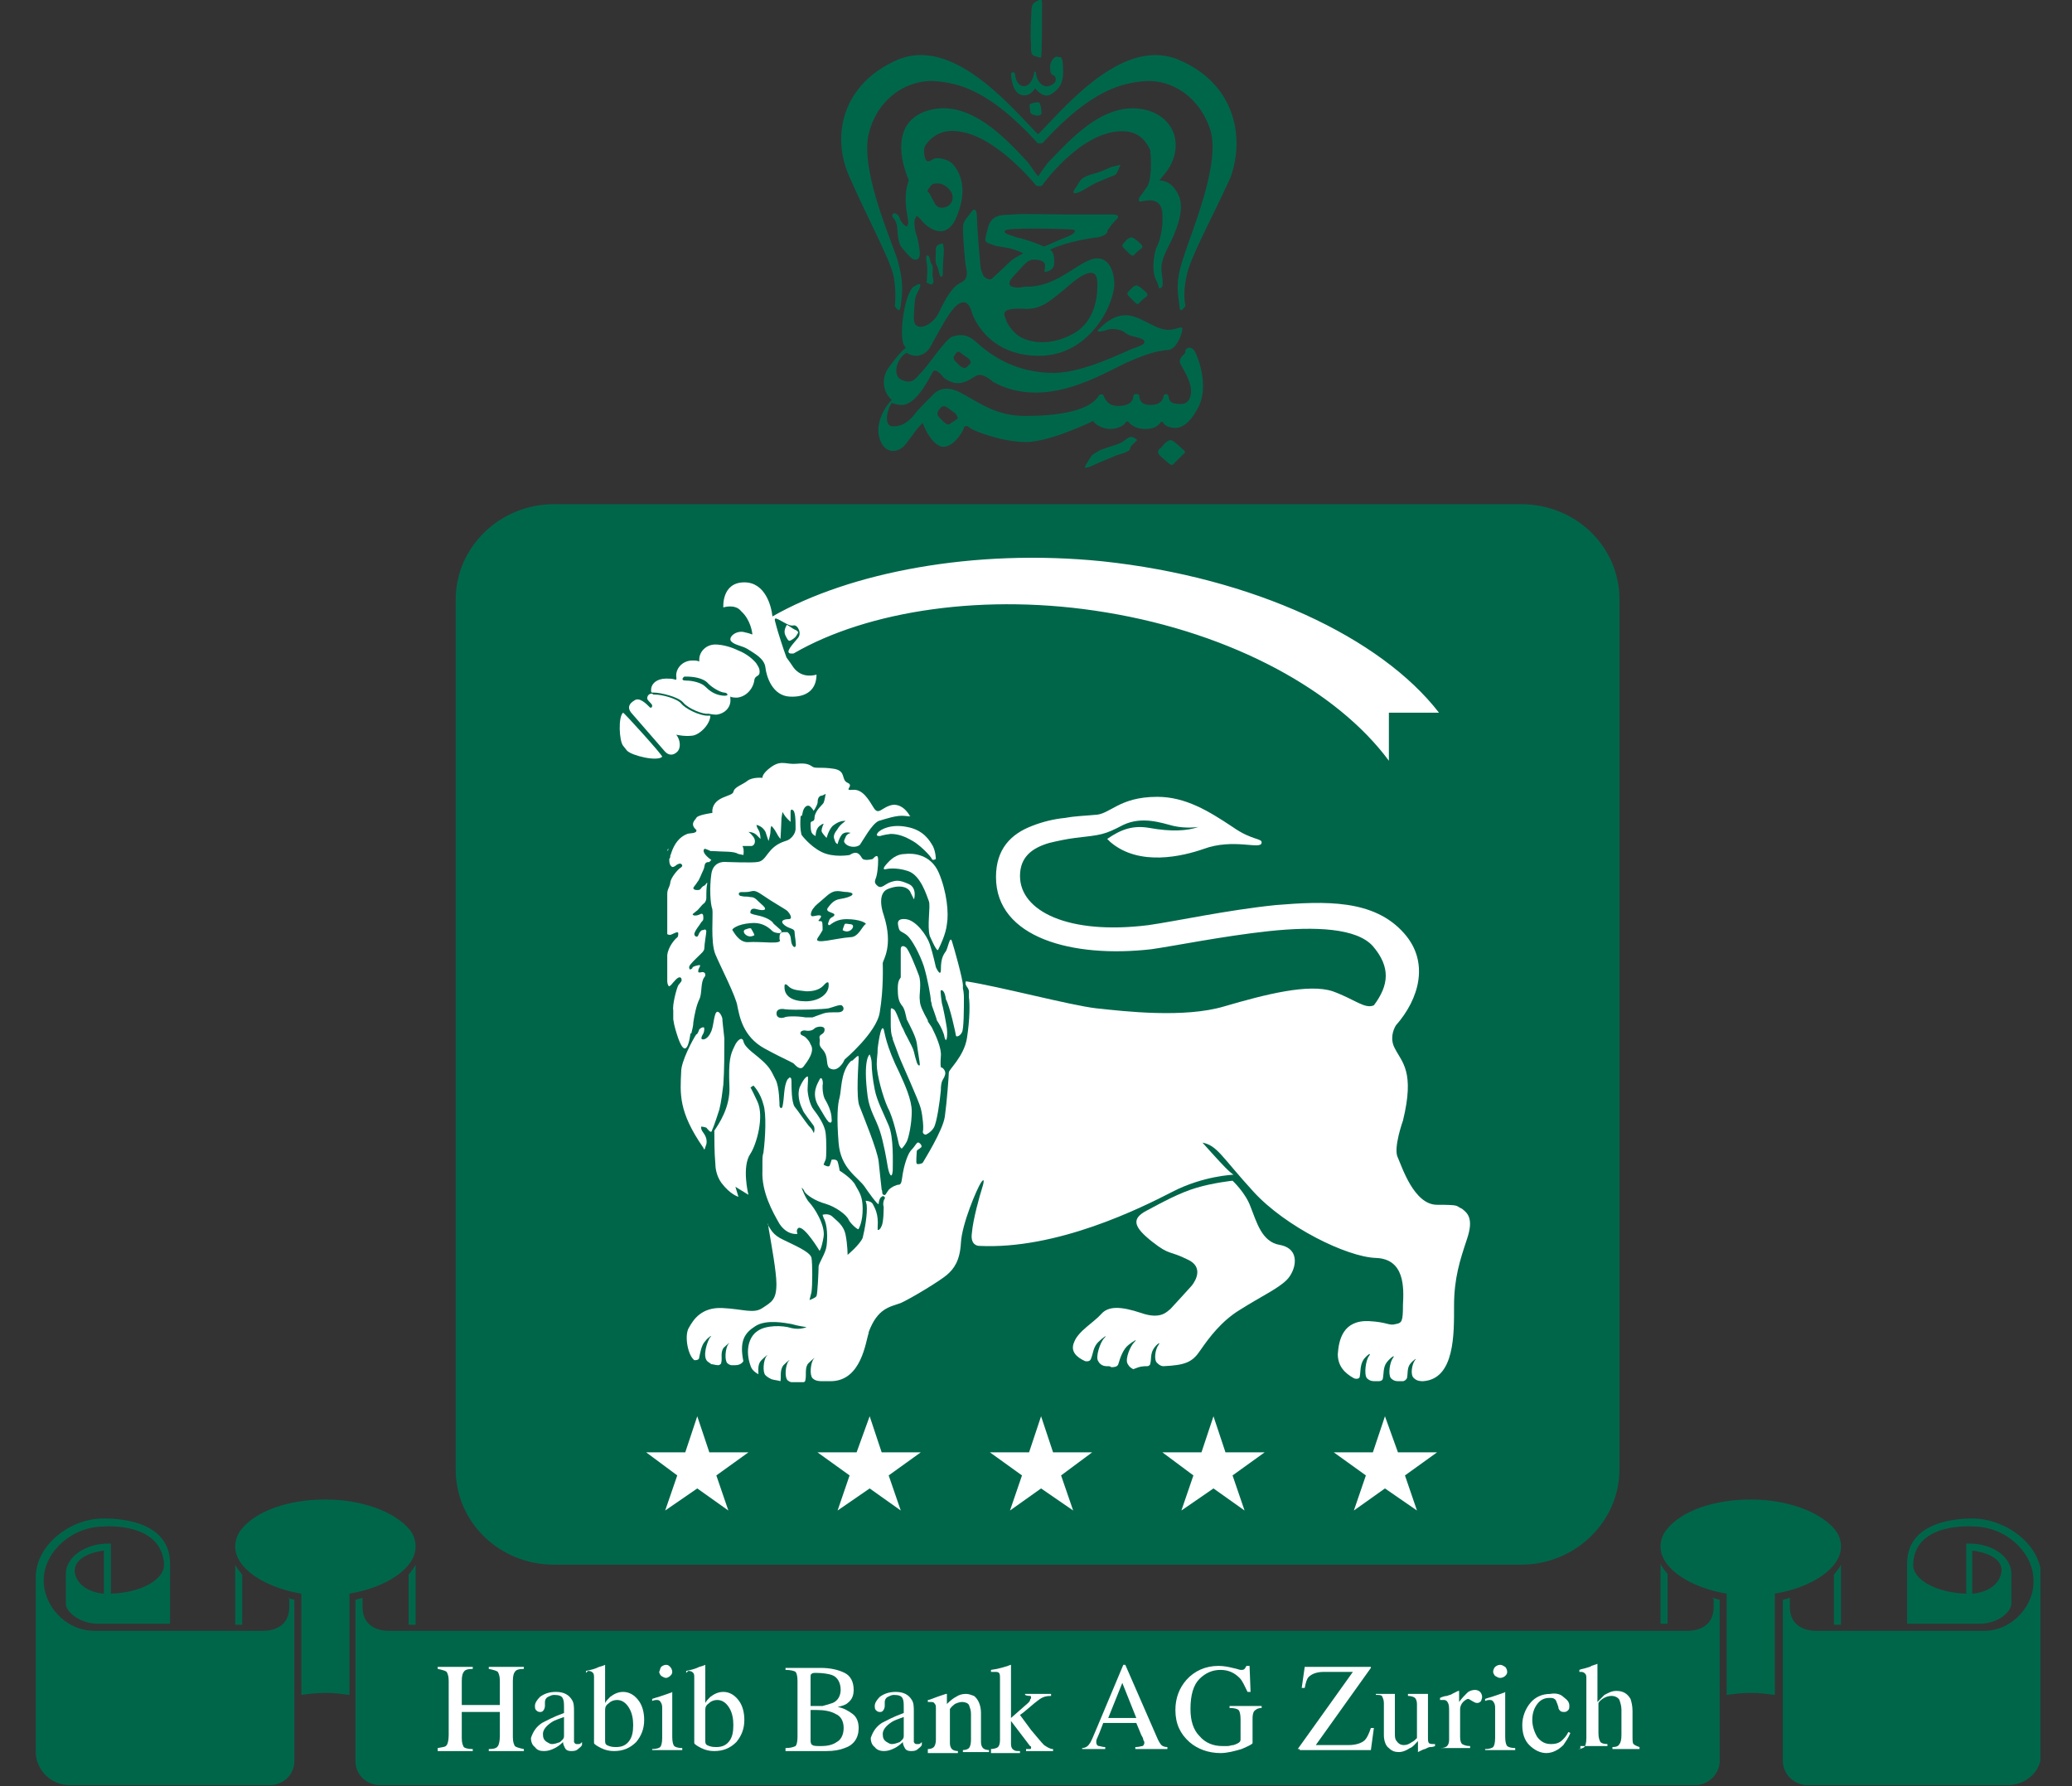 <svg width="29" height="25" viewBox="0 0 29 25" fill="none" xmlns="http://www.w3.org/2000/svg">
<rect x="0" y="0" width="29" height="25" fill="#333333" stroke="none"/>
<g clip-path="url(#clip0_6448_10299)">
<path d="M3.39 22.741H3.292V21.9C3.32 21.956 3.348 21.984 3.39 22.04V22.433V22.741ZM4.021 22.363C4.063 22.377 4.063 22.377 4.12 22.391V23.541V24.649C4.12 24.832 3.979 24.972 3.797 24.986H3.769H0.977C0.724 24.986 0.514 24.79 0.5 24.537V22.138C0.5 22.124 0.5 22.096 0.5 22.082C0.5 21.619 0.991 21.254 1.44 21.254C1.552 21.254 2.38 21.24 2.38 21.886V22.096V22.727H2.31C2.127 22.727 1.636 22.727 1.37 22.727C1.117 22.727 0.921 22.559 0.921 22.447V22.082C0.921 22.054 0.921 22.04 0.921 22.026C0.921 21.801 1.187 21.605 1.51 21.605H1.552V22.306C1.973 22.292 2.31 22.11 2.296 21.886C2.254 21.296 1.454 21.366 1.454 21.366C1.005 21.366 0.626 21.717 0.612 22.096C0.598 22.461 0.907 22.826 1.328 22.826C2.085 22.826 2.408 22.826 2.408 22.826H3.152H3.474H3.657C3.671 22.826 4.049 22.854 4.049 22.489V22.377V22.363H4.021ZM1.454 21.703C1.454 21.703 1.019 21.745 1.047 22.012C1.103 22.292 1.454 22.306 1.454 22.306V21.703ZM5.817 21.647C5.817 21.563 5.789 21.479 5.733 21.409C5.522 21.156 5.059 20.988 4.554 20.988C4.049 20.988 3.586 21.142 3.376 21.409C3.32 21.479 3.292 21.563 3.292 21.647C3.292 21.956 3.713 22.222 4.218 22.306V23.723C4.33 23.709 4.414 23.695 4.554 23.695C4.695 23.695 4.765 23.709 4.891 23.723V22.306C5.396 22.222 5.817 21.956 5.817 21.647ZM5.719 22.433V22.741H5.817V21.9C5.789 21.956 5.761 21.984 5.719 22.04V22.433ZM25.668 22.433V22.741H25.767V21.9C25.738 21.956 25.71 21.984 25.668 22.04V22.433ZM28.46 22.096C28.446 21.717 28.067 21.366 27.618 21.366C27.618 21.366 26.805 21.296 26.777 21.886C26.763 22.11 27.099 22.292 27.52 22.306V21.605H27.562C27.885 21.605 28.151 21.787 28.151 22.026C28.151 22.04 28.151 22.068 28.151 22.082V22.447C28.151 22.559 27.969 22.727 27.703 22.727C27.422 22.727 26.945 22.727 26.763 22.727H26.692V22.096V21.886C26.692 21.24 27.52 21.254 27.632 21.254C28.081 21.268 28.572 21.619 28.572 22.082C28.572 22.096 28.572 22.11 28.572 22.138V24.537C28.572 24.79 28.362 24.986 28.095 24.986H25.304H25.276C25.093 24.972 24.953 24.818 24.953 24.649V23.541V22.391C25.009 22.377 25.009 22.377 25.051 22.363V22.377V22.489C25.051 22.854 25.43 22.826 25.444 22.826H25.626H25.949H26.692C26.692 22.826 27.015 22.826 27.773 22.826C28.166 22.826 28.488 22.461 28.46 22.096ZM27.604 22.306C27.604 22.306 27.955 22.292 28.011 22.012C28.053 21.745 27.604 21.703 27.604 21.703V22.306ZM23.34 22.433V22.026C23.297 21.984 23.269 21.942 23.241 21.886V22.727H23.34V22.433ZM25.767 21.647C25.767 21.563 25.738 21.479 25.682 21.409C25.472 21.156 25.009 20.988 24.504 20.988C23.999 20.988 23.536 21.142 23.326 21.409C23.269 21.479 23.241 21.563 23.241 21.647C23.241 21.956 23.662 22.222 24.167 22.306V23.723C24.279 23.709 24.364 23.695 24.504 23.695C24.644 23.695 24.714 23.709 24.841 23.723V22.306C25.346 22.222 25.767 21.956 25.767 21.647ZM23.985 22.377C23.985 22.391 23.985 22.391 23.985 22.377V22.489C23.985 22.854 23.606 22.826 23.592 22.826H23.41H23.087H22.582H18.948H10.11H6.476H6.238H5.971H5.649H5.466C5.452 22.826 5.074 22.854 5.074 22.489V22.377V22.363C5.031 22.377 5.031 22.377 4.975 22.391V23.541V24.649C4.975 24.832 5.116 24.972 5.298 24.986H5.326H6.224H6.462H10.096H18.934H22.568H23.087H23.718H23.746C23.929 24.972 24.069 24.818 24.069 24.649V23.541V22.391C24.013 22.377 24.013 22.377 23.971 22.363V22.377H23.985Z" fill="#00664A"/>
<path d="M7.753 7.057H21.291C22.049 7.057 22.666 7.646 22.666 8.389V20.567C22.666 21.296 22.049 21.9 21.291 21.9H7.753C6.995 21.9 6.378 21.31 6.378 20.567V8.389C6.378 7.66 6.995 7.057 7.753 7.057Z" fill="#00664A"/>
<path d="M13.211 3.507C13.211 3.535 13.197 3.69 13.197 3.76C13.197 3.83 13.197 3.886 13.168 3.872C13.14 3.858 13.14 3.76 13.112 3.718C13.084 3.676 13.098 3.591 13.098 3.507C13.084 3.409 13.197 3.409 13.197 3.409C13.197 3.409 13.211 3.479 13.211 3.507ZM15.596 2.329C15.539 2.329 15.455 2.399 15.273 2.441C15.091 2.497 15.119 2.553 15.048 2.637C14.992 2.722 15.048 2.708 15.091 2.694C15.133 2.68 15.203 2.637 15.273 2.595C15.343 2.553 15.553 2.469 15.596 2.455C15.624 2.441 15.638 2.413 15.666 2.343C15.708 2.287 15.652 2.315 15.596 2.329ZM15.876 3.563C15.876 3.563 15.932 3.507 15.974 3.479C16.016 3.451 15.96 3.409 15.96 3.409C15.96 3.409 15.918 3.367 15.876 3.339C15.834 3.311 15.82 3.325 15.792 3.339C15.764 3.353 15.75 3.381 15.722 3.409C15.694 3.437 15.722 3.465 15.722 3.465C15.722 3.465 15.764 3.507 15.806 3.549C15.862 3.605 15.876 3.563 15.876 3.563ZM15.89 4.237C15.932 4.279 15.946 4.237 15.946 4.237C15.946 4.237 16.002 4.181 16.044 4.153C16.087 4.125 16.03 4.082 16.03 4.082C16.03 4.082 15.988 4.04 15.946 4.012C15.904 3.984 15.89 3.998 15.862 4.012C15.834 4.04 15.82 4.054 15.792 4.082C15.764 4.111 15.792 4.139 15.792 4.139C15.792 4.139 15.848 4.195 15.89 4.237ZM16.718 4.91C16.76 4.98 16.928 5.387 16.774 5.696C16.634 5.976 16.493 5.99 16.451 5.99C16.409 5.99 16.311 5.976 16.283 5.92C16.255 5.878 16.241 5.92 16.227 5.934C16.171 5.99 16.115 6.004 16.016 6.004C15.904 6.004 15.834 5.948 15.806 5.92C15.792 5.892 15.764 5.892 15.75 5.92C15.736 5.948 15.652 6.004 15.539 6.004C15.427 6.004 15.315 5.934 15.301 5.892C15.301 5.892 14.698 6.187 14.361 6.187C14.024 6.187 13.632 6.033 13.575 5.99C13.533 5.948 13.491 5.962 13.491 5.99C13.491 6.018 13.323 6.313 13.155 6.243C13.028 6.187 12.944 6.004 12.916 5.92C12.846 5.976 12.776 6.089 12.678 6.215C12.565 6.355 12.383 6.355 12.313 6.145C12.243 5.948 12.369 5.71 12.481 5.598C12.369 5.499 12.327 5.317 12.425 5.163C12.537 5.008 12.621 4.91 12.678 4.868C12.664 4.854 12.664 4.84 12.649 4.826C12.579 4.672 12.664 4.096 12.79 4.012C12.916 3.928 12.888 4.012 12.846 4.082C12.804 4.167 12.804 4.181 12.79 4.433C12.776 4.686 13.056 4.559 13.14 4.377C13.225 4.195 13.323 4.012 13.449 3.956C13.561 3.9 13.533 3.802 13.519 3.732C13.505 3.662 13.477 3.297 13.477 3.199C13.477 3.086 13.533 3.058 13.589 2.974C13.646 2.89 13.674 2.946 13.674 3.058C13.674 3.157 13.716 3.704 13.73 3.774C13.758 3.844 13.758 3.872 13.814 3.9C13.87 3.928 13.898 3.886 13.898 3.886C13.898 3.886 14.066 3.732 14.136 3.662C14.221 3.591 14.319 3.549 14.319 3.549C14.319 3.549 14.319 3.535 14.193 3.493C14.066 3.451 13.996 3.465 13.884 3.423C13.772 3.381 13.772 3.395 13.828 3.185C13.884 2.974 14.066 3.016 14.179 3.002C14.263 2.988 14.754 3.002 14.964 3.002C14.964 3.002 15.469 3.002 15.525 3.002C15.596 3.002 15.68 3.002 15.638 3.058C15.596 3.1 15.497 3.213 15.497 3.241C15.511 3.269 15.413 3.325 15.329 3.325C15.245 3.339 14.936 3.381 14.698 3.493C14.768 3.549 14.754 3.648 14.754 3.704C14.74 3.774 14.67 3.802 14.642 3.802C14.6 3.816 14.627 3.788 14.627 3.718C14.627 3.648 14.543 3.634 14.459 3.634C14.445 3.634 14.431 3.634 14.417 3.648H14.403C14.333 3.69 14.249 3.802 14.193 3.858C14.136 3.914 14.094 3.984 14.165 4.012C14.235 4.04 14.347 4.012 14.347 4.012C14.74 4.026 15.006 3.746 15.231 3.648C15.441 3.549 15.582 3.69 15.596 3.956C15.61 4.223 15.273 4.98 14.543 4.98C13.814 4.98 13.617 4.419 13.603 4.377C13.589 4.321 13.547 4.181 13.421 4.251C13.295 4.321 13.112 4.7 13.014 4.868C12.93 4.994 12.79 5.008 12.691 4.938C12.551 5.008 12.481 5.261 12.621 5.317C12.776 5.387 12.818 5.289 12.902 5.205C12.986 5.121 13.239 4.742 13.323 4.714C13.407 4.686 13.519 4.658 13.659 4.784C13.8 4.91 14.165 5.233 14.782 5.219C15.189 5.205 15.736 4.924 15.848 4.882C15.96 4.84 16.058 4.812 16.002 4.756C15.946 4.714 15.806 4.714 15.75 4.658C15.708 4.616 15.568 4.588 15.497 4.616C15.427 4.644 15.315 4.658 15.385 4.602C15.441 4.545 15.61 4.377 15.82 4.419C16.03 4.461 16.185 4.63 16.381 4.616C16.493 4.602 16.535 4.559 16.549 4.602C16.549 4.658 16.479 4.868 16.367 4.896C16.255 4.91 16.143 4.91 15.792 5.065C15.441 5.219 14.642 5.752 13.898 5.345C13.898 5.345 13.758 5.205 13.659 5.261C13.561 5.317 13.421 5.443 13.211 5.289C13.211 5.289 13.098 5.135 13.056 5.205C13.014 5.275 12.832 5.668 12.621 5.668C12.565 5.668 12.523 5.654 12.481 5.64C12.425 5.71 12.369 5.934 12.467 5.962C12.607 5.99 12.734 5.892 12.804 5.794C12.846 5.738 12.93 5.654 13 5.584L13.014 5.57C13.042 5.542 13.056 5.527 13.084 5.499C13.155 5.443 13.267 5.401 13.449 5.499C13.716 5.64 13.94 5.822 14.347 5.822C14.754 5.822 15.259 5.766 15.385 5.527C15.385 5.527 15.427 5.513 15.441 5.527C15.469 5.598 15.511 5.682 15.652 5.682C15.792 5.682 15.862 5.626 15.862 5.542C15.876 5.499 15.946 5.513 15.946 5.542C15.946 5.598 15.974 5.668 16.101 5.668C16.227 5.668 16.269 5.612 16.283 5.556C16.283 5.513 16.339 5.499 16.353 5.542C16.367 5.64 16.409 5.654 16.535 5.654C16.648 5.654 16.69 5.527 16.662 5.401C16.634 5.275 16.535 5.121 16.521 5.093C16.508 5.065 16.508 5.036 16.535 4.994C16.578 4.952 16.592 4.952 16.592 4.896C16.62 4.868 16.662 4.84 16.718 4.91ZM13.365 5.05L13.435 5.121C13.505 5.177 13.533 5.135 13.533 5.135C13.533 5.135 13.547 5.121 13.575 5.093C13.603 5.079 13.575 5.036 13.561 5.022C13.547 5.008 13.519 4.994 13.463 4.952C13.407 4.91 13.407 4.91 13.365 4.966C13.323 5.008 13.365 5.05 13.365 5.05ZM14.614 3.451C14.712 3.409 14.838 3.353 14.908 3.325C15.062 3.269 15.062 3.227 15.02 3.213C14.81 3.199 14.094 3.185 14.066 3.227C14.038 3.269 14.123 3.283 14.235 3.325C14.319 3.339 14.487 3.395 14.614 3.451ZM14.08 4.475C14.094 4.531 14.179 4.658 14.277 4.714C14.417 4.798 14.698 4.84 14.992 4.686C15.287 4.545 15.371 4.223 15.357 3.942C15.343 3.662 15.034 3.928 14.894 4.054C14.74 4.167 14.585 4.349 14.319 4.321C13.968 4.307 14.066 4.419 14.08 4.475ZM13.379 5.794C13.365 5.78 13.323 5.752 13.267 5.71C13.211 5.668 13.182 5.682 13.14 5.738C13.098 5.794 13.14 5.836 13.14 5.836L13.211 5.906C13.281 5.976 13.309 5.92 13.309 5.92C13.309 5.92 13.365 5.892 13.393 5.864C13.421 5.864 13.393 5.822 13.379 5.794ZM12.706 3.058C12.678 2.918 12.649 2.708 12.72 2.525C12.551 2.118 12.551 1.698 12.958 1.557C13.561 1.347 14.108 1.978 14.375 2.259C14.403 2.287 14.473 2.399 14.529 2.469C14.585 2.385 14.656 2.287 14.684 2.259C14.95 1.992 15.483 1.347 16.101 1.557C16.521 1.712 16.549 2.16 16.283 2.455L16.227 2.525C16.269 2.525 16.423 2.539 16.508 2.764C16.592 3.002 16.395 3.367 16.339 3.479C16.283 3.591 16.255 3.676 16.255 3.76C16.255 3.844 16.297 3.998 16.255 4.026C16.199 4.054 16.241 4.026 16.171 3.9C16.115 3.76 16.157 3.535 16.185 3.465C16.227 3.395 16.283 3.213 16.269 2.988C16.255 2.75 16.044 2.806 15.974 2.82C15.918 2.834 15.946 2.764 15.946 2.764C15.946 2.764 16.002 2.694 16.058 2.609C16.115 2.525 16.115 2.259 16.101 2.132C16.101 2.118 16.101 2.118 16.101 2.104C16.016 1.922 15.89 1.824 15.666 1.838C15.104 1.866 14.585 2.595 14.585 2.595C14.585 2.609 14.515 2.609 14.501 2.595C14.501 2.595 13.94 1.894 13.407 1.838C13.197 1.81 13.042 1.894 12.944 2.048C12.93 2.09 12.93 2.146 12.944 2.203C12.972 2.287 13 2.259 13.056 2.231C13.112 2.189 13.253 2.231 13.309 2.273C13.365 2.315 13.575 2.553 13.407 2.988C13.253 3.437 12.944 3.157 12.888 3.072C12.818 3.002 12.832 3.016 12.804 3.072C12.79 3.114 12.804 3.241 12.832 3.297C12.846 3.353 12.874 3.493 12.874 3.549C12.874 3.619 12.846 3.634 12.804 3.634C12.762 3.634 12.691 3.549 12.621 3.465C12.551 3.381 12.565 3.171 12.551 3.143C12.537 3.114 12.537 3.086 12.509 3.058C12.481 3.03 12.481 3.002 12.509 2.988C12.523 2.974 12.579 3.002 12.593 3.058C12.607 3.1 12.649 3.157 12.691 3.171C12.706 3.143 12.72 3.143 12.706 3.058ZM13 2.694C13 2.694 13.042 2.764 13.084 2.848C13.126 2.932 13.239 2.918 13.295 2.862C13.351 2.806 13.337 2.722 13.309 2.68C13.281 2.637 13.211 2.567 13.126 2.567C13.042 2.567 13.042 2.581 13 2.637C12.958 2.694 13 2.694 13 2.694ZM16.508 0.842C15.75 0.505 14.95 1.445 14.571 1.838C14.557 1.852 14.543 1.866 14.529 1.88C14.515 1.866 14.501 1.852 14.487 1.838C14.108 1.445 13.309 0.505 12.551 0.842C11.794 1.178 11.625 1.894 11.892 2.483C12.158 3.086 12.453 3.619 12.509 3.872C12.551 4.125 12.523 4.279 12.523 4.279C12.523 4.279 12.593 4.419 12.607 4.279C12.621 4.139 12.664 3.97 12.551 3.605C12.425 3.241 12.018 2.301 12.172 1.824C12.313 1.347 12.72 1.108 13.098 1.136C13.421 1.164 13.842 1.263 14.501 1.978C14.515 2.006 14.529 2.006 14.557 2.006C14.571 2.006 14.6 2.006 14.614 1.978C15.273 1.263 15.694 1.164 16.016 1.136C16.395 1.108 16.788 1.347 16.942 1.824C17.083 2.301 16.676 3.241 16.564 3.605C16.437 3.97 16.493 4.139 16.508 4.279C16.508 4.419 16.592 4.279 16.592 4.279C16.592 4.279 16.549 4.125 16.606 3.872C16.648 3.619 16.956 3.072 17.223 2.483C17.433 1.894 17.265 1.164 16.508 0.842ZM14.445 1.445C14.389 1.459 14.417 1.487 14.417 1.543C14.417 1.599 14.445 1.599 14.487 1.613C14.529 1.627 14.557 1.613 14.571 1.599C14.585 1.585 14.571 1.487 14.557 1.459C14.543 1.417 14.515 1.431 14.445 1.445ZM14.487 0.786C14.543 0.8 14.557 0.814 14.571 0.8C14.585 0.786 14.585 0.126 14.585 0.07C14.585 0.014 14.585 -0.014 14.543 -2.5962e-05C14.487 0.028 14.459 0.042 14.445 0.084C14.431 0.126 14.417 0.561 14.431 0.617C14.431 0.687 14.417 0.772 14.487 0.786ZM14.319 1.333C14.431 1.347 14.487 1.235 14.487 1.235C14.487 1.235 14.6 1.389 14.712 1.319C14.824 1.249 14.88 1.164 14.88 1.01C14.88 0.856 14.866 0.8 14.838 0.8C14.81 0.8 14.796 0.786 14.768 0.8C14.74 0.814 14.698 0.87 14.698 0.926C14.698 0.982 14.698 1.038 14.74 1.052C14.782 1.066 14.782 1.122 14.768 1.15C14.74 1.178 14.684 1.221 14.627 1.206C14.529 1.178 14.501 1.066 14.501 1.024C14.501 0.996 14.473 0.996 14.473 1.024C14.473 1.052 14.431 1.206 14.333 1.206C14.235 1.206 14.207 1.08 14.207 1.038C14.207 1.01 14.151 0.996 14.151 1.038C14.151 1.066 14.165 1.319 14.319 1.333ZM15.848 6.117C15.806 6.103 15.75 6.159 15.708 6.187C15.666 6.215 15.511 6.257 15.399 6.299C15.357 6.327 15.301 6.355 15.287 6.369C15.273 6.383 15.203 6.495 15.189 6.524C15.161 6.566 15.245 6.538 15.273 6.524C15.301 6.51 15.497 6.425 15.638 6.369C15.792 6.327 15.82 6.299 15.82 6.271C15.82 6.243 15.876 6.201 15.904 6.173C15.932 6.159 15.89 6.131 15.848 6.117ZM16.549 6.285C16.549 6.285 16.493 6.229 16.437 6.187C16.381 6.145 16.367 6.159 16.325 6.187C16.283 6.215 16.269 6.257 16.227 6.285C16.185 6.327 16.227 6.369 16.227 6.369C16.227 6.369 16.283 6.425 16.353 6.481C16.409 6.538 16.437 6.481 16.437 6.481C16.437 6.481 16.508 6.411 16.564 6.355C16.62 6.327 16.549 6.285 16.549 6.285ZM13 3.97C13.042 3.998 13.084 3.97 13.056 3.886C13.042 3.816 13.07 3.746 13.042 3.704C13.014 3.662 13.014 3.577 12.986 3.577C12.958 3.563 12.958 3.619 12.972 3.69C12.986 3.76 12.972 3.9 12.972 3.928C12.958 3.956 12.972 3.956 13 3.97Z" fill="#00664A"/>
<path d="M9.353 11.897L9.339 11.911C9.339 11.897 9.353 11.883 9.353 11.869C9.353 11.869 9.353 11.883 9.353 11.897Z" fill="white"/>
<path d="M11.359 16.274C11.387 16.33 11.401 16.442 11.457 16.442C11.513 16.442 11.513 16.4 11.527 16.386C11.541 16.372 11.541 16.344 11.555 16.358C11.569 16.358 11.625 16.358 11.597 16.386C11.583 16.414 11.541 16.484 11.555 16.498C11.555 16.526 11.555 16.526 11.527 16.54C11.499 16.554 11.499 16.639 11.471 16.653L11.429 16.667C11.429 16.667 11.457 16.582 11.415 16.54C11.373 16.484 11.289 16.33 11.246 16.302C11.204 16.26 11.078 16.105 11.022 16.007C10.966 15.909 10.924 15.713 10.924 15.657C10.924 15.601 10.966 15.601 10.966 15.643C10.966 15.685 11.008 15.783 11.036 15.853C11.078 15.937 11.12 16.007 11.162 16.063C11.232 16.119 11.331 16.218 11.359 16.274Z" fill="white"/>
<path d="M10.335 14.787C10.349 14.759 10.377 14.801 10.377 14.829C10.377 14.857 10.419 14.955 10.433 14.983C10.447 15.025 10.489 15.109 10.503 15.137C10.517 15.18 10.489 15.18 10.475 15.18C10.461 15.18 10.461 15.152 10.433 15.123C10.405 15.081 10.377 14.997 10.363 14.941C10.32 14.871 10.32 14.829 10.335 14.787Z" fill="white"/>
<path d="M13.183 13.819C13.099 13.819 13.099 13.707 13.099 13.707C13.099 13.664 13.141 13.707 13.155 13.72C13.183 13.763 13.183 13.819 13.183 13.819Z" fill="white"/>
<path d="M12.144 15.348C12.172 15.544 12.257 15.656 12.313 15.825C12.369 15.993 12.411 16.246 12.425 16.33C12.439 16.414 12.481 16.526 12.495 16.386C12.495 16.246 12.509 15.923 12.439 15.755C12.369 15.586 12.271 15.404 12.243 15.25C12.214 15.109 12.2 14.969 12.2 14.885C12.2 14.815 12.172 14.759 12.172 14.759C12.172 14.759 12.074 14.815 12.144 15.348Z" fill="white"/>
<path d="M10.53 8.88C10.517 8.88 10.502 8.866 10.432 8.852C10.306 8.81 10.18 8.923 10.236 8.979C10.292 9.035 10.39 9.035 10.474 9.091C10.559 9.147 10.699 9.217 10.713 9.343C10.727 9.47 10.811 9.736 11.05 9.75C11.288 9.764 11.428 9.652 11.428 9.442C11.428 9.442 11.232 9.512 11.106 9.343C11.078 9.301 11.05 9.259 11.008 9.203C10.965 9.091 10.881 8.824 10.867 8.768C10.853 8.698 10.811 8.628 10.895 8.67C10.979 8.712 11.05 8.768 11.106 8.754C11.162 8.74 11.232 8.866 11.162 8.937C11.106 9.007 10.979 9.133 11.064 9.147C11.078 9.147 11.092 9.147 11.106 9.147C12.144 8.544 13.799 8.291 15.483 8.572C17.265 8.866 18.724 9.68 19.439 10.648V9.975H20.14C19.327 8.923 17.545 8.081 15.427 7.856C13.631 7.674 11.891 8.011 10.811 8.628C10.797 8.488 10.713 8.151 10.418 8.151C10.096 8.151 10.124 8.502 10.124 8.502C10.124 8.502 10.292 8.446 10.376 8.558C10.502 8.67 10.53 8.852 10.53 8.88Z" fill="white"/>
<path d="M12.607 21.142L12.438 20.651L12.887 20.328H12.34L12.172 19.823L11.989 20.328H11.442L11.891 20.651L11.723 21.142L12.172 20.833L12.607 21.142Z" fill="white"/>
<path d="M15.02 21.142L14.851 20.651L15.286 20.328H14.739L14.571 19.823L14.403 20.328H13.855L14.304 20.651L14.136 21.142L14.571 20.833L15.02 21.142Z" fill="white"/>
<path d="M17.419 21.142L17.251 20.651L17.7 20.328H17.152L16.984 19.823L16.816 20.328H16.269L16.703 20.651L16.535 21.142L16.984 20.833L17.419 21.142Z" fill="white"/>
<path d="M19.832 21.142L19.664 20.651L20.113 20.328H19.566L19.384 19.823L19.215 20.328H18.668L19.117 20.651L18.949 21.142L19.384 20.833L19.832 21.142Z" fill="white"/>
<path d="M10.194 21.142L10.026 20.651L10.475 20.328H9.928L9.759 19.823L9.591 20.328H9.044L9.479 20.651L9.31 21.142L9.759 20.833L10.194 21.142Z" fill="white"/>
<path d="M16.058 19.122C16.073 19.122 16.101 19.108 16.101 19.08C16.115 19.024 16.101 18.953 16.143 18.883C16.185 18.813 16.255 18.771 16.213 18.827C16.171 18.883 16.143 19.038 16.199 19.08C16.227 19.108 16.255 19.122 16.283 19.122C16.592 19.108 16.69 19.066 16.802 18.897C16.928 18.715 17.097 18.491 17.349 18.336C17.658 18.14 17.882 18.041 18.009 17.915C18.135 17.789 18.219 17.48 17.91 17.424C17.658 17.382 17.588 17.102 17.503 16.891C17.433 16.695 17.251 16.526 17.251 16.526C17.251 16.526 16.984 16.554 16.746 16.625C16.507 16.695 16.255 16.835 16.044 16.947C15.834 17.059 15.862 17.172 16.129 17.382C16.381 17.579 16.353 17.494 16.634 17.635C16.886 17.761 16.676 17.999 16.676 17.999C16.676 17.999 16.409 18.294 16.381 18.322C16.339 18.35 16.255 18.476 15.974 18.378C15.68 18.28 15.511 18.28 15.413 18.392C15.315 18.505 15.09 18.631 15.034 18.785C14.978 18.911 15.062 18.995 15.189 19.052C15.203 19.052 15.259 19.066 15.273 19.009C15.301 18.939 15.301 18.855 15.371 18.785C15.441 18.715 15.511 18.673 15.455 18.729C15.399 18.785 15.329 18.995 15.371 19.052C15.399 19.108 15.455 19.122 15.483 19.122H15.497C15.525 19.122 15.539 19.122 15.553 19.136C15.582 19.136 15.638 19.136 15.652 19.094C15.68 18.995 15.722 18.883 15.792 18.827C15.862 18.771 15.932 18.729 15.876 18.785C15.82 18.841 15.75 19.009 15.778 19.08C15.806 19.136 15.834 19.15 15.862 19.164C15.96 19.122 16.002 19.122 16.058 19.122Z" fill="white"/>
<path d="M10.769 17.256C10.797 17.424 10.867 17.803 10.867 17.971C10.867 18.196 10.797 18.224 10.671 18.308C10.545 18.392 10.404 18.322 10.11 18.308C9.815 18.294 9.703 18.476 9.647 18.575C9.577 18.673 9.619 18.939 9.703 19.024L9.717 19.038C9.745 19.038 9.787 19.038 9.787 18.995C9.801 18.939 9.815 18.827 9.871 18.771C9.913 18.715 9.983 18.673 9.941 18.715C9.899 18.771 9.829 18.982 9.899 19.052C9.913 19.066 9.941 19.08 9.955 19.094C9.983 19.094 10.011 19.108 10.054 19.108C10.068 19.108 10.096 19.094 10.096 19.066C10.11 19.009 10.082 18.939 10.124 18.869C10.18 18.813 10.236 18.771 10.194 18.813C10.152 18.869 10.138 19.038 10.18 19.08C10.194 19.094 10.222 19.108 10.236 19.108C10.264 19.108 10.278 19.108 10.292 19.108C10.376 19.108 10.404 19.052 10.404 19.052C10.348 18.771 10.418 18.659 10.573 18.561C10.727 18.462 10.993 18.518 11.078 18.532C11.176 18.561 11.288 18.575 11.288 18.575C11.288 18.575 11.204 18.617 11.078 18.589C10.951 18.547 10.713 18.547 10.601 18.631C10.475 18.715 10.432 18.911 10.502 19.108C10.517 19.164 10.559 19.206 10.615 19.234C10.615 19.178 10.601 19.094 10.657 19.038C10.713 18.982 10.769 18.939 10.727 18.982C10.685 19.038 10.671 19.206 10.713 19.248C10.741 19.276 10.769 19.29 10.797 19.304C10.839 19.318 10.881 19.318 10.923 19.332C10.937 19.276 10.909 19.178 10.966 19.108C11.022 19.052 11.078 19.009 11.036 19.052C10.993 19.108 10.979 19.276 11.022 19.318C11.036 19.332 11.064 19.346 11.078 19.346C11.12 19.346 11.176 19.346 11.246 19.346C11.26 19.346 11.274 19.332 11.274 19.304C11.288 19.248 11.26 19.136 11.316 19.08C11.372 19.024 11.428 18.982 11.386 19.024C11.344 19.08 11.33 19.248 11.372 19.29C11.414 19.332 11.47 19.332 11.513 19.332C11.583 19.332 11.625 19.332 11.625 19.332C12.06 19.332 12.116 18.771 12.158 18.659C12.158 18.659 12.158 18.659 12.158 18.645C12.284 18.308 12.453 18.294 12.607 18.238C12.761 18.168 13.154 17.929 13.252 17.845C13.35 17.761 13.435 17.649 13.449 17.396C13.463 17.13 13.673 16.639 13.729 16.554C13.785 16.47 13.771 16.554 13.743 16.639C13.715 16.723 13.617 17.073 13.603 17.256C13.575 17.438 13.701 17.438 13.701 17.438C14.796 17.494 15.974 16.905 16.409 16.681C16.844 16.456 17.265 16.442 17.265 16.442C17.265 16.442 17.236 16.428 17.152 16.344C17.068 16.26 16.83 15.993 16.83 15.993C17.04 16.035 17.096 16.19 17.545 16.681C17.994 17.172 18.85 17.593 19.257 17.607C19.664 17.621 19.649 18.027 19.636 18.266C19.636 18.491 19.622 18.518 19.537 18.532C19.439 18.561 19.425 18.505 19.159 18.491C18.794 18.476 18.738 18.757 18.724 18.953C18.724 19.122 18.822 19.22 18.948 19.29C18.976 19.304 19.032 19.304 19.032 19.262C19.046 19.192 19.032 19.108 19.088 19.024C19.145 18.953 19.201 18.925 19.159 18.982C19.116 19.038 19.088 19.234 19.131 19.29C19.173 19.332 19.215 19.332 19.243 19.332H19.299C19.327 19.332 19.355 19.318 19.355 19.29C19.369 19.234 19.355 19.136 19.411 19.066C19.467 18.995 19.537 18.953 19.495 19.009C19.453 19.066 19.425 19.234 19.467 19.29C19.495 19.318 19.523 19.332 19.565 19.332H19.608H19.636C19.649 19.332 19.678 19.318 19.692 19.29C19.706 19.234 19.692 19.15 19.734 19.094C19.776 19.038 19.846 18.995 19.804 19.038C19.762 19.094 19.734 19.248 19.79 19.29C19.832 19.332 19.888 19.332 19.916 19.332C20.365 19.304 20.351 18.659 20.351 18.28C20.351 17.887 20.435 17.635 20.533 17.34C20.632 17.046 20.533 16.975 20.463 16.919C20.365 16.877 20.449 16.863 20.113 16.863C19.79 16.863 19.622 16.33 19.565 16.204C19.495 16.077 19.636 15.685 19.636 15.685C19.804 14.997 19.622 14.871 19.523 14.675C19.453 14.548 19.495 14.422 19.537 14.352C19.86 13.987 20.014 13.468 19.65 13.061C19.229 12.584 18.541 12.612 17.854 12.668C17.166 12.739 16.465 12.893 16.072 12.949C14.95 13.089 14.276 12.752 14.276 12.261C14.276 11.995 14.445 11.869 14.683 11.799C14.796 11.771 14.936 11.742 15.048 11.728C15.413 11.686 15.455 11.686 15.721 11.546C15.988 11.42 16.255 11.518 16.423 11.56C16.605 11.602 16.774 11.574 16.774 11.574C16.619 11.63 16.395 11.644 16.086 11.588C15.848 11.546 15.679 11.616 15.497 11.742L15.539 11.784C15.946 12.135 16.563 11.981 16.844 11.883C17.265 11.728 17.643 11.897 17.657 11.799C17.671 11.728 17.531 11.771 17.251 11.574C16.914 11.35 16.591 11.153 16.198 11.153C15.651 11.153 15.539 11.406 15.315 11.406C15.174 11.42 15.062 11.42 14.908 11.448C14.753 11.462 14.585 11.504 14.445 11.56C14.15 11.672 13.94 11.883 13.94 12.275C13.94 13.131 15.02 13.412 16.114 13.286C16.423 13.243 17.11 13.103 17.756 13.033C18.415 12.963 18.99 12.991 19.215 13.243C19.467 13.538 19.439 13.791 19.229 14.071C19.102 14.127 18.962 13.987 18.654 13.875C18.317 13.763 17.713 13.917 17.138 14.085C16.577 14.254 15.735 14.155 15.343 14.113C14.978 14.071 13.982 13.805 13.519 13.735C13.491 13.805 13.575 13.819 13.561 13.903V13.959C13.575 14.043 13.575 14.268 13.533 14.534C13.491 14.787 13.28 14.969 13.28 15.011C13.28 15.053 13.252 15.432 13.224 15.629C13.196 15.825 12.93 16.246 12.915 16.274C12.902 16.288 12.845 16.302 12.831 16.288C12.817 16.274 12.831 16.148 12.831 16.119C12.831 16.091 12.859 16.091 12.887 16.063C12.915 16.049 12.887 16.007 12.859 15.993C12.831 15.979 12.817 16.035 12.747 16.105C12.691 16.176 12.649 16.344 12.635 16.428C12.621 16.512 12.621 16.582 12.579 16.582C12.551 16.582 12.481 16.61 12.439 16.653C12.396 16.709 12.396 16.737 12.368 16.723C12.34 16.723 12.354 16.667 12.34 16.653C12.34 16.639 12.312 16.414 12.298 16.26C12.284 16.105 12.074 15.6 12.032 15.488C11.976 15.376 12.018 14.857 12.018 14.815C12.018 14.773 12.018 14.759 11.947 14.829C11.934 14.843 11.919 14.857 11.919 14.843C11.905 14.857 11.905 14.857 11.891 14.871C11.765 15.025 11.779 15.25 11.751 15.362C11.723 15.46 11.709 15.643 11.737 15.993C11.765 16.358 12.004 16.47 12.102 16.61C12.13 16.653 12.298 16.891 12.298 16.849C12.298 16.821 12.312 16.765 12.34 16.751C12.368 16.723 12.396 16.765 12.382 16.779C12.368 16.793 12.354 16.849 12.368 16.891C12.368 16.919 12.368 17.102 12.34 17.158C12.312 17.228 12.284 17.214 12.284 17.214V17.172C12.298 16.989 12.242 16.905 12.214 16.849C12.186 16.807 12.116 16.807 12.116 16.807L12.13 16.863C12.144 16.989 12.102 17.214 12.074 17.326C12.032 17.424 11.863 17.564 11.863 17.564C11.863 17.564 11.863 17.424 11.835 17.284C11.807 17.144 11.709 17.087 11.653 17.031C11.597 16.975 11.513 17.003 11.513 17.003L11.527 17.046C11.583 17.144 11.583 17.326 11.569 17.438C11.555 17.55 11.457 17.677 11.457 17.733C11.457 17.789 11.443 18.112 11.428 18.14C11.414 18.168 11.33 18.196 11.33 18.196C11.33 18.196 11.33 18.196 11.358 18.084C11.372 17.985 11.372 17.691 11.358 17.607C11.344 17.522 11.106 17.424 10.966 17.354C10.811 17.284 10.783 17.2 10.741 17.13C10.755 17.116 10.755 17.2 10.769 17.256Z" fill="white"/>
<path d="M9.268 10.592C9.282 10.578 8.735 9.975 8.721 9.975C8.651 10.031 8.665 10.367 8.721 10.438L8.777 10.508C8.848 10.578 9.198 10.662 9.268 10.592Z" fill="white"/>
<path d="M9.9 10.017C9.788 10.017 9.591 9.919 9.535 9.848C9.479 9.778 9.268 9.722 9.17 9.722C9.142 9.722 9.142 9.722 9.128 9.708C9.072 9.708 9.058 9.75 9.058 9.778C9.072 9.82 9.128 9.848 9.128 9.877C9.128 9.905 9.114 9.905 9.1 9.905C9.044 9.848 8.946 9.75 8.876 9.806C8.806 9.848 8.777 9.905 8.834 9.975L9.297 10.508C9.353 10.578 9.423 10.578 9.479 10.522C9.535 10.466 9.521 10.354 9.465 10.283C9.465 10.283 9.577 10.311 9.689 10.297C9.802 10.283 9.942 10.129 9.942 10.017C9.914 10.017 9.914 10.017 9.9 10.017Z" fill="white"/>
<path d="M11.008 8.754C10.993 8.782 10.965 8.838 10.993 8.894C11.021 8.951 11.036 8.979 11.064 8.965C11.092 8.951 11.134 8.923 11.148 8.894C11.162 8.866 11.19 8.852 11.148 8.824C11.078 8.796 11.008 8.726 11.008 8.754Z" fill="white"/>
<path d="M9.745 14.478C9.689 14.562 9.534 14.857 9.534 14.997C9.52 15.306 9.492 15.558 9.843 16.063L9.857 16.091C9.871 16.077 9.871 16.049 9.885 16.021C9.899 15.965 9.885 15.909 9.843 15.853C9.801 15.797 9.815 15.769 9.815 15.769C9.815 15.769 9.843 15.769 9.885 15.783C9.913 15.811 9.955 15.881 9.969 15.811C9.997 15.755 10.068 15.53 10.068 15.53C10.096 15.418 10.11 15.292 10.124 15.18C10.138 14.983 10.138 14.731 10.138 14.534C10.124 14.394 10.11 14.296 10.11 14.254C10.096 14.197 10.04 14.113 10.011 14.197C9.983 14.282 9.983 14.394 9.941 14.464C9.913 14.52 9.871 14.548 9.843 14.548C9.829 14.548 9.801 14.548 9.829 14.492C9.857 14.45 9.857 14.422 9.857 14.394C9.857 14.366 9.815 14.38 9.787 14.408C9.773 14.45 9.759 14.478 9.745 14.478Z" fill="white"/>
<path d="M10.012 16.288C10.012 16.344 10.026 16.456 10.096 16.555C10.223 16.723 10.335 16.751 10.335 16.751L10.293 16.611L10.475 16.723C10.475 16.723 10.377 16.33 10.503 16.148C10.587 16.021 10.7 15.629 10.601 15.418C10.503 15.208 10.503 15.222 10.503 15.222L10.545 15.194C10.545 15.194 10.643 15.292 10.685 15.46C10.728 15.586 10.713 15.923 10.685 16.134C10.671 16.176 10.671 16.218 10.671 16.26C10.671 16.288 10.671 16.33 10.671 16.386C10.657 16.681 10.812 16.961 10.91 17.13C11.022 17.298 11.162 17.27 11.162 17.27C11.162 17.27 11.134 17.214 11.177 17.186C11.261 17.158 11.471 17.508 11.471 17.508C11.471 17.508 11.499 17.48 11.527 17.312C11.555 17.144 11.387 16.891 11.331 16.835C11.275 16.779 11.219 16.625 11.219 16.625C11.219 16.625 11.247 16.639 11.261 16.681C11.289 16.723 11.401 16.807 11.555 16.849C11.696 16.891 11.85 17.003 11.878 17.073C11.906 17.13 12.018 17.228 12.018 17.2C12.032 17.172 12.074 17.088 12.074 16.919C12.074 16.751 12.032 16.695 11.976 16.596C11.934 16.498 11.752 16.386 11.752 16.386C11.752 16.386 11.738 16.302 11.724 16.26C11.71 16.218 11.639 16.232 11.639 16.232C11.639 16.232 11.625 16.288 11.611 16.316C11.597 16.344 11.527 16.302 11.527 16.302C11.527 16.302 11.541 16.26 11.555 16.232C11.569 16.204 11.569 15.965 11.555 15.853C11.541 15.741 11.443 15.601 11.387 15.53C11.331 15.46 11.303 15.306 11.303 15.25C11.303 15.194 11.317 15.067 11.303 15.067C11.289 15.067 11.247 15.095 11.191 15.222C11.148 15.362 11.219 15.502 11.233 15.53C11.233 15.558 11.359 15.713 11.387 15.755C11.415 15.797 11.387 15.881 11.387 15.853C11.373 15.825 11.373 15.811 11.317 15.755C11.261 15.685 11.177 15.558 11.12 15.488C11.078 15.418 11.078 15.222 11.078 15.166C11.078 15.109 11.078 15.081 11.05 15.081C11.036 15.095 11.036 15.095 11.022 15.109C10.966 15.208 10.98 15.362 10.952 15.488C10.938 15.53 10.91 15.502 10.91 15.474C10.91 15.474 10.91 15.208 10.854 15.109C10.784 14.969 10.77 14.927 10.601 14.787C10.475 14.689 10.419 14.633 10.405 14.576C10.391 14.506 10.321 14.548 10.279 14.646C10.223 14.759 10.194 14.843 10.209 15.208C10.223 15.502 10.054 15.741 9.998 15.825C9.998 15.937 9.998 16.134 10.012 16.288Z" fill="white"/>
<path d="M11.471 15.109C11.443 15.166 11.358 15.292 11.443 15.46C11.541 15.629 11.569 15.671 11.583 15.685C11.597 15.713 11.653 15.741 11.639 15.657C11.639 15.558 11.583 15.446 11.541 15.376C11.513 15.306 11.513 15.25 11.513 15.194C11.527 15.137 11.499 15.053 11.471 15.109Z" fill="white"/>
<path d="M12.369 14.408C12.327 14.31 12.284 14.675 12.284 14.675C12.284 14.773 12.271 14.801 12.271 14.899C12.271 15.039 12.355 15.348 12.425 15.502C12.509 15.657 12.565 15.951 12.579 16.007C12.593 16.063 12.621 16.077 12.621 16.077C12.621 16.077 12.663 16.035 12.691 15.979C12.719 15.923 12.761 15.727 12.761 15.558C12.761 15.39 12.663 15.18 12.593 15.025C12.397 14.632 12.383 14.45 12.369 14.408Z" fill="white"/>
<path d="M13.253 14.394C13.239 14.296 13.197 14.085 13.183 14.043C13.183 14.043 13.155 13.861 13.169 13.861C13.225 13.847 13.239 13.987 13.239 13.987C13.295 14.085 13.379 14.478 13.379 14.492C13.379 14.52 13.435 14.506 13.463 14.45C13.491 14.408 13.491 14.113 13.491 13.959C13.491 13.959 13.491 13.889 13.477 13.833C13.477 13.819 13.477 13.805 13.477 13.791C13.477 13.707 13.351 13.258 13.323 13.173C13.295 13.089 13.267 13.272 13.239 13.314C13.197 13.37 13.169 13.426 13.169 13.566C13.169 13.693 13.099 13.538 13.099 13.538C13.099 13.538 13.056 13.342 13.014 13.216C12.972 13.089 12.818 12.879 12.678 12.865C12.537 12.851 12.566 12.935 12.579 12.991C12.594 13.047 12.622 13.033 12.692 13.089C12.762 13.145 12.874 13.356 12.93 13.524C12.986 13.707 13.028 13.959 13.028 14.001C13.028 14.015 13.042 14.043 13.042 14.071C13.056 14.113 13.113 14.268 13.113 14.282C13.141 14.324 13.183 14.394 13.211 14.478C13.239 14.632 13.267 14.534 13.253 14.394Z" fill="white"/>
<path d="M12.284 11.658C12.242 11.714 12.326 11.7 12.326 11.7C12.326 11.7 12.354 11.686 12.467 11.672C12.579 11.672 12.677 11.714 12.775 11.771C12.873 11.827 13.028 11.981 13.042 12.023C13.056 12.051 13.098 12.023 13.098 12.023C13.098 12.023 13.098 11.925 13.056 11.841C13.014 11.771 12.93 11.616 12.691 11.574C12.481 11.532 12.326 11.602 12.284 11.658Z" fill="white"/>
<path d="M12.397 12.107C12.327 12.191 12.411 12.163 12.411 12.163C12.411 12.163 12.537 12.135 12.706 12.191C12.888 12.248 12.972 12.542 13 12.612C13.028 12.682 12.972 12.963 13.014 13.103C13.028 13.131 13.07 13.229 13.098 13.272C13.127 13.314 13.127 13.3 13.141 13.272C13.155 13.244 13.239 13.075 13.253 12.935C13.281 12.781 13.253 12.486 13.141 12.219C13.028 11.953 12.776 11.939 12.664 11.953C12.551 11.953 12.467 12.023 12.397 12.107Z" fill="white"/>
<path d="M12.467 14.296C12.467 14.394 12.467 14.464 12.495 14.534V14.548C12.495 14.548 12.537 14.661 12.579 14.773C12.621 14.885 12.86 15.404 12.888 15.516C12.916 15.629 12.93 15.797 12.916 15.839C12.916 15.881 12.958 15.881 12.958 15.881C12.958 15.881 13.028 15.853 13.07 15.783C13.112 15.713 13.154 15.418 13.168 15.264C13.168 15.109 13.21 15.109 13.224 15.053C13.252 14.983 13.182 14.941 13.182 14.941C13.182 14.941 13.154 14.983 13.168 14.787C13.182 14.675 13.098 14.492 13.042 14.38C13.042 14.38 13.014 14.338 12.986 14.296V14.282C12.916 14.155 12.874 14.071 12.874 14.001C12.86 13.931 12.902 13.763 12.86 13.65C12.818 13.538 12.719 13.286 12.677 13.258C12.635 13.229 12.607 13.243 12.607 13.286C12.607 13.328 12.607 13.664 12.607 13.678C12.607 13.693 12.565 13.707 12.565 13.833C12.565 13.959 12.579 14.015 12.621 14.071C12.663 14.113 12.677 14.212 12.691 14.268C12.733 14.352 12.818 14.506 12.832 14.604C12.846 14.717 12.874 14.871 12.874 14.899C12.874 14.927 12.846 14.913 12.832 14.871C12.818 14.829 12.803 14.773 12.79 14.717C12.775 14.661 12.747 14.618 12.691 14.506C12.663 14.464 12.649 14.408 12.621 14.366C12.579 14.268 12.537 14.141 12.509 14.127C12.467 14.099 12.467 14.113 12.467 14.155C12.467 14.184 12.467 14.184 12.467 14.296Z" fill="white"/>
<path d="M11.892 12.935C11.822 12.921 11.822 12.935 11.822 12.935C11.822 12.935 11.794 13.005 11.794 13.019C11.794 13.019 11.836 13.047 11.878 13.033C11.934 13.019 11.976 12.935 11.892 12.935Z" fill="white"/>
<path d="M10.447 13.005C10.377 13.019 10.419 13.089 10.475 13.103C10.517 13.117 10.559 13.089 10.559 13.089C10.559 13.075 10.517 13.005 10.517 13.005C10.517 13.005 10.517 12.977 10.447 13.005Z" fill="white"/>
<path d="M12.72 12.374C12.594 12.318 12.552 12.318 12.467 12.346C12.383 12.374 12.341 12.444 12.285 12.402C12.215 12.346 12.257 12.318 12.271 12.248C12.285 12.191 12.299 12.023 12.285 11.995C12.271 11.953 12.215 12.023 12.215 12.023C12.215 12.023 12.117 12.051 12.075 12.023C12.046 11.995 12.018 11.883 11.892 11.967C11.892 11.967 11.668 12.009 11.499 11.925C11.331 11.841 11.219 11.686 11.219 11.686C11.219 11.686 11.191 11.602 11.205 11.434C11.205 11.392 11.219 11.462 11.233 11.378C11.247 11.293 11.303 11.251 11.345 11.293C11.387 11.336 11.387 11.35 11.387 11.35C11.387 11.35 11.429 11.293 11.443 11.237C11.443 11.181 11.457 11.153 11.485 11.139C11.513 11.139 11.556 11.111 11.556 11.111C11.556 11.111 11.541 11.209 11.527 11.237C11.513 11.265 11.415 11.336 11.401 11.434C11.401 11.518 11.359 11.476 11.345 11.518C11.345 11.574 11.345 11.644 11.373 11.672C11.401 11.7 11.415 11.7 11.415 11.7C11.415 11.7 11.415 11.602 11.471 11.56C11.527 11.518 11.527 11.532 11.527 11.532C11.527 11.532 11.499 11.588 11.499 11.63C11.499 11.658 11.569 11.728 11.569 11.728C11.569 11.728 11.598 11.616 11.654 11.56C11.724 11.504 11.78 11.49 11.808 11.49H11.836C11.836 11.49 11.752 11.546 11.724 11.602C11.682 11.658 11.654 11.7 11.682 11.757C11.696 11.813 11.724 11.813 11.724 11.813C11.724 11.813 11.738 11.742 11.78 11.686C11.822 11.63 11.906 11.658 11.906 11.658C11.906 11.658 11.85 11.672 11.836 11.714C11.822 11.757 11.794 11.771 11.836 11.813C11.878 11.855 11.976 11.869 12.033 11.827C12.075 11.771 12.201 11.532 12.299 11.49C12.397 11.462 12.552 11.406 12.664 11.42C12.776 11.434 12.734 11.42 12.734 11.42C12.734 11.42 12.65 11.251 12.495 11.265C12.341 11.293 12.299 11.42 12.229 11.307C12.159 11.195 12.075 11.041 11.934 11.055C11.794 11.069 11.962 10.999 11.864 10.957C11.766 10.915 11.85 10.788 11.668 10.76C11.485 10.732 11.415 10.76 11.373 10.732C11.331 10.704 11.289 10.676 11.149 10.69C11.008 10.704 10.938 10.634 10.798 10.732C10.658 10.831 10.672 10.887 10.672 10.887C10.672 10.887 10.531 10.873 10.461 10.929C10.391 10.985 10.279 11.013 10.265 11.083C10.251 11.153 9.998 11.139 9.97 11.336V11.378C9.97 11.378 9.76 11.406 9.746 11.448C9.732 11.476 9.648 11.532 9.746 11.616C9.76 11.672 9.648 11.658 9.619 11.672C9.507 11.714 9.437 11.813 9.395 11.939C9.395 11.953 9.381 11.967 9.381 11.981C9.381 11.995 9.381 12.009 9.367 12.023C9.367 12.051 9.367 12.079 9.381 12.107C9.409 12.149 9.423 12.135 9.451 12.121C9.479 12.093 9.521 12.079 9.535 12.093C9.549 12.107 9.563 12.121 9.521 12.149C9.493 12.163 9.381 12.29 9.381 12.36C9.367 12.43 9.339 12.444 9.339 12.514C9.339 12.528 9.339 12.542 9.339 12.57C9.339 12.64 9.339 12.696 9.339 12.767C9.339 12.851 9.339 12.949 9.339 13.061C9.339 13.061 9.339 13.061 9.339 13.075C9.367 13.089 9.381 13.089 9.409 13.075C9.437 13.061 9.493 13.033 9.493 13.061C9.493 13.089 9.493 13.117 9.465 13.131C9.451 13.145 9.353 13.244 9.339 13.37C9.339 13.398 9.339 13.44 9.339 13.482C9.339 13.58 9.339 13.622 9.339 13.735C9.339 13.763 9.353 13.805 9.367 13.805C9.395 13.791 9.409 13.763 9.437 13.735C9.451 13.72 9.507 13.65 9.535 13.693C9.549 13.735 9.535 13.735 9.493 13.791C9.465 13.847 9.409 14.071 9.423 14.141C9.423 14.184 9.423 14.226 9.423 14.268C9.437 14.366 9.465 14.45 9.493 14.534C9.549 14.689 9.619 14.773 9.662 14.478C9.662 14.464 9.662 14.464 9.676 14.464C9.69 14.408 9.704 14.352 9.704 14.31C9.718 14.212 9.746 14.071 9.788 13.987C9.83 13.903 9.802 13.749 9.858 13.678C9.886 13.65 9.872 13.594 9.816 13.608C9.76 13.622 9.774 13.594 9.774 13.58C9.774 13.552 9.83 13.496 9.774 13.51C9.704 13.524 9.69 13.538 9.69 13.552C9.676 13.566 9.648 13.58 9.648 13.552C9.633 13.524 9.676 13.482 9.746 13.412C9.816 13.342 9.858 13.314 9.858 13.272C9.858 13.216 9.886 13.061 9.886 13.033C9.872 12.991 9.858 13.019 9.83 13.019C9.816 13.019 9.788 13.047 9.774 13.089C9.76 13.131 9.718 13.103 9.718 13.075C9.718 13.033 9.802 12.935 9.816 12.907C9.844 12.879 9.844 12.879 9.844 12.837C9.844 12.795 9.83 12.781 9.802 12.795C9.774 12.809 9.732 12.823 9.704 12.809C9.676 12.795 9.718 12.781 9.746 12.752C9.774 12.739 9.816 12.668 9.858 12.64C9.872 12.626 9.886 12.598 9.886 12.57C9.886 12.486 9.886 12.416 9.9 12.36C9.886 12.346 9.886 12.388 9.844 12.402C9.802 12.43 9.816 12.458 9.76 12.458C9.718 12.458 9.704 12.444 9.704 12.43C9.704 12.416 9.746 12.374 9.76 12.346C9.788 12.318 9.816 12.233 9.844 12.177C9.872 12.121 9.844 12.065 9.928 12.065L9.956 12.037C9.858 11.967 9.83 11.911 9.858 11.883C9.872 11.869 9.956 11.925 9.956 11.911C10.153 11.925 10.265 11.911 10.335 11.953L10.405 11.967C10.405 11.967 10.419 11.883 10.391 11.841C10.391 11.841 10.475 11.841 10.517 11.841C10.559 11.841 10.588 11.771 10.545 11.714C10.503 11.658 10.475 11.644 10.475 11.644C10.475 11.644 10.545 11.644 10.588 11.686C10.63 11.728 10.644 11.742 10.644 11.742C10.644 11.742 10.644 11.658 10.616 11.616C10.588 11.574 10.588 11.546 10.588 11.546C10.588 11.546 10.672 11.56 10.714 11.644C10.742 11.728 10.756 11.771 10.756 11.771C10.756 11.771 10.784 11.686 10.784 11.63C10.784 11.574 10.798 11.56 10.798 11.56C10.798 11.56 10.84 11.602 10.868 11.658C10.896 11.714 10.924 11.742 10.924 11.742C10.924 11.742 10.938 11.49 10.938 11.448L10.952 11.364C10.952 11.364 10.98 11.42 11.022 11.462C11.065 11.504 11.065 11.504 11.065 11.504C11.065 11.504 11.065 11.392 11.065 11.378C11.065 11.35 11.065 11.322 11.092 11.336C11.135 11.35 11.135 11.49 11.135 11.602C11.135 11.672 11.065 11.757 10.994 11.771C10.728 11.855 10.742 12.051 10.601 12.065C10.531 12.079 10.167 12.065 10.167 12.065C10.167 12.065 9.984 12.037 9.956 12.233C9.928 12.43 9.942 12.654 9.97 12.725C9.984 12.795 9.942 13.187 10.012 13.356C10.082 13.524 10.307 13.959 10.321 14.085C10.349 14.212 10.391 14.506 10.7 14.675C11.008 14.843 11.107 14.871 11.121 14.899C11.149 14.927 11.205 14.983 11.247 14.927C11.289 14.871 11.415 14.717 11.345 14.618C11.331 14.576 11.303 14.548 11.275 14.52C11.247 14.492 11.191 14.492 11.205 14.45C11.205 14.436 11.233 14.422 11.261 14.422C11.331 14.436 11.373 14.422 11.401 14.394C11.429 14.366 11.541 14.352 11.541 14.408C11.541 14.492 11.457 14.464 11.471 14.534C11.485 14.59 11.443 14.618 11.513 14.689C11.598 14.787 11.556 14.871 11.598 14.941C11.598 14.941 11.682 15.025 11.78 14.899C11.794 14.885 11.808 14.857 11.822 14.829C11.822 14.829 12.271 14.45 12.313 14.169C12.369 13.833 12.355 13.524 12.355 13.482C12.355 13.44 12.509 13.244 12.369 12.809C12.369 12.809 12.257 12.514 12.425 12.444C12.594 12.374 12.72 12.416 12.748 12.5L12.79 12.584C12.79 12.612 12.846 12.43 12.72 12.374ZM11.289 13.875C11.401 13.875 11.485 13.847 11.541 13.777C11.556 13.763 11.569 13.749 11.584 13.749C11.598 13.749 11.598 13.763 11.598 13.791C11.598 13.917 11.457 14.015 11.275 14.015C11.092 14.015 10.98 13.945 10.98 13.819C10.98 13.791 10.98 13.777 10.994 13.777C11.008 13.777 11.022 13.791 11.036 13.805C11.092 13.861 11.177 13.861 11.289 13.875ZM10.461 13.187C10.335 13.187 10.265 13.033 10.251 13.019C10.237 13.005 10.321 12.935 10.503 12.921C10.63 12.907 10.728 12.949 10.812 13.033C10.826 13.047 10.868 13.061 10.91 13.061C10.952 13.047 10.952 13.033 10.882 12.977C10.854 12.949 10.826 12.935 10.812 12.907C10.756 12.851 10.658 12.823 10.588 12.809C10.517 12.795 10.503 12.781 10.503 12.781C10.503 12.781 10.489 12.696 10.588 12.725C10.686 12.752 10.742 12.739 10.686 12.682C10.588 12.598 10.573 12.556 10.503 12.556C10.433 12.542 10.433 12.556 10.377 12.542C10.335 12.542 10.321 12.486 10.377 12.486C10.419 12.486 10.307 12.486 10.433 12.486C10.545 12.486 10.531 12.43 10.672 12.528C10.812 12.626 10.994 12.725 11.022 12.752C11.05 12.781 11.107 12.865 11.036 12.865C10.966 12.865 10.91 12.893 10.98 12.949C11.05 13.005 11.121 12.991 11.121 13.047C11.121 13.089 11.149 13.229 11.135 13.244C11.121 13.272 11.092 13.244 11.079 13.201C11.065 13.159 11.079 13.089 11.022 13.047C11.008 13.047 10.98 13.047 10.966 13.047C10.91 13.047 10.91 13.089 10.91 13.145C10.966 13.229 10.672 13.173 10.461 13.187ZM11.724 14.169C11.626 14.169 11.569 14.169 11.527 14.184C11.485 14.197 11.373 14.24 11.373 14.24H11.275C11.275 14.24 11.191 14.226 11.121 14.226C11.065 14.226 11.008 14.226 10.98 14.24C10.938 14.254 10.868 14.254 10.868 14.184C10.868 14.127 10.924 14.113 10.994 14.127C11.121 14.141 11.541 14.127 11.598 14.113C11.654 14.099 11.752 14.057 11.78 14.071C11.822 14.099 11.822 14.169 11.724 14.169ZM11.906 13.117C11.696 13.131 11.387 13.229 11.443 13.131C11.471 13.089 11.499 13.047 11.513 13.019C11.513 13.005 11.513 12.991 11.513 12.977C11.513 12.893 11.499 12.893 11.485 12.893C11.457 12.893 11.443 12.893 11.471 12.865C11.527 12.795 11.457 12.809 11.387 12.823C11.317 12.837 11.359 12.739 11.387 12.71C11.415 12.668 11.443 12.654 11.569 12.542C11.696 12.43 11.752 12.486 11.864 12.486C11.99 12.5 11.934 12.556 11.752 12.584C11.668 12.598 11.626 12.654 11.584 12.71C11.541 12.781 11.724 12.767 11.668 12.823C11.654 12.837 11.64 12.837 11.626 12.851L11.612 12.865C11.598 12.907 11.569 12.949 11.612 12.949C11.682 12.893 11.752 12.865 11.85 12.865C12.033 12.865 12.131 12.921 12.117 12.935C12.075 12.949 12.018 13.117 11.906 13.117Z" fill="white"/>
<path d="M10.587 9.287C10.545 9.231 10.446 9.147 10.334 9.105C10.222 9.049 10.096 9.021 10.011 9.021C9.885 9.021 9.787 9.119 9.787 9.231C9.787 9.245 9.787 9.245 9.787 9.259C9.759 9.245 9.731 9.245 9.689 9.245C9.563 9.245 9.464 9.343 9.464 9.456C9.464 9.47 9.478 9.526 9.45 9.512C9.408 9.498 9.366 9.498 9.324 9.498C9.198 9.498 9.1 9.568 9.114 9.68C9.114 9.68 9.114 9.694 9.128 9.694H9.156C9.24 9.694 9.492 9.75 9.563 9.834C9.633 9.919 9.843 10.003 9.913 9.989C9.913 9.989 9.983 10.003 10.025 10.003C10.152 9.989 10.236 9.891 10.222 9.778C10.222 9.764 10.222 9.764 10.222 9.75C10.25 9.764 10.278 9.764 10.32 9.764C10.446 9.75 10.545 9.638 10.559 9.512C10.573 9.456 10.615 9.47 10.629 9.428C10.643 9.357 10.601 9.315 10.587 9.287ZM10.11 9.736C9.997 9.722 9.927 9.666 9.871 9.61C9.815 9.554 9.689 9.526 9.605 9.526C9.506 9.526 9.577 9.47 9.577 9.47C9.577 9.47 9.591 9.47 9.605 9.47C9.689 9.47 9.843 9.484 9.913 9.568C9.983 9.638 10.096 9.694 10.138 9.694C10.18 9.694 10.222 9.75 10.11 9.736Z" fill="white"/>
<path d="M6.126 24.467C6.196 24.453 6.238 24.453 6.252 24.425C6.266 24.411 6.28 24.355 6.28 24.285V23.527C6.28 23.457 6.266 23.429 6.252 23.401C6.238 23.387 6.196 23.373 6.126 23.359V23.331H6.617V23.359C6.547 23.359 6.505 23.373 6.491 23.401C6.477 23.415 6.463 23.457 6.463 23.527V23.864H6.996V23.527C6.996 23.457 6.982 23.429 6.968 23.401C6.954 23.387 6.912 23.373 6.841 23.359V23.331H7.332V23.359C7.262 23.359 7.22 23.373 7.206 23.401C7.192 23.415 7.178 23.457 7.178 23.527V24.312C7.178 24.383 7.192 24.411 7.206 24.439C7.22 24.453 7.262 24.467 7.332 24.481V24.509H6.841V24.481C6.912 24.481 6.954 24.467 6.968 24.439C6.982 24.425 6.996 24.369 6.996 24.299V23.962H6.463V24.327C6.463 24.397 6.477 24.425 6.491 24.453C6.505 24.467 6.547 24.481 6.617 24.481V24.509H6.126V24.467Z" fill="white"/>
<path d="M7.585 24.116C7.641 24.088 7.739 24.032 7.894 23.976V23.906C7.894 23.85 7.894 23.808 7.88 23.779C7.866 23.737 7.823 23.723 7.753 23.723C7.725 23.723 7.697 23.737 7.669 23.751C7.641 23.765 7.627 23.794 7.627 23.822C7.627 23.822 7.627 23.836 7.627 23.85C7.627 23.864 7.627 23.878 7.627 23.878C7.627 23.906 7.613 23.934 7.599 23.948C7.585 23.962 7.571 23.962 7.557 23.962C7.529 23.962 7.515 23.948 7.501 23.934C7.487 23.92 7.487 23.892 7.487 23.878C7.487 23.836 7.515 23.794 7.557 23.751C7.613 23.709 7.683 23.681 7.781 23.681C7.894 23.681 7.964 23.723 8.006 23.794C8.034 23.836 8.034 23.892 8.034 23.962V24.313C8.034 24.341 8.034 24.369 8.034 24.383C8.048 24.411 8.062 24.411 8.076 24.411C8.09 24.411 8.104 24.411 8.104 24.411C8.118 24.411 8.132 24.397 8.146 24.383V24.425C8.132 24.453 8.104 24.467 8.09 24.481C8.062 24.509 8.02 24.509 7.992 24.509C7.95 24.509 7.922 24.495 7.908 24.467C7.894 24.439 7.88 24.411 7.88 24.383C7.838 24.425 7.795 24.453 7.767 24.467C7.711 24.495 7.669 24.509 7.613 24.509C7.557 24.509 7.515 24.495 7.487 24.453C7.445 24.425 7.431 24.369 7.431 24.327C7.459 24.242 7.501 24.172 7.585 24.116ZM7.894 24.032C7.823 24.06 7.767 24.074 7.725 24.102C7.641 24.158 7.599 24.214 7.599 24.27C7.599 24.327 7.613 24.355 7.655 24.383C7.683 24.397 7.697 24.411 7.725 24.411C7.767 24.411 7.795 24.397 7.838 24.383C7.866 24.355 7.894 24.341 7.894 24.299V24.032Z" fill="white"/>
<path d="M8.202 23.415V23.387C8.272 23.373 8.328 23.359 8.385 23.331C8.441 23.317 8.469 23.302 8.469 23.302C8.469 23.302 8.469 23.302 8.469 23.317V23.836C8.483 23.808 8.511 23.779 8.539 23.751C8.595 23.709 8.651 23.681 8.721 23.681C8.805 23.681 8.876 23.723 8.932 23.794C8.988 23.864 9.016 23.962 9.016 24.074C9.016 24.2 8.974 24.299 8.904 24.383C8.819 24.467 8.721 24.509 8.595 24.509C8.525 24.509 8.469 24.495 8.413 24.467C8.356 24.439 8.314 24.411 8.314 24.397V23.485C8.314 23.457 8.314 23.429 8.3 23.415C8.286 23.401 8.272 23.387 8.23 23.387L8.202 23.415ZM8.525 24.439C8.567 24.453 8.595 24.453 8.623 24.453C8.707 24.453 8.763 24.425 8.805 24.369C8.847 24.313 8.862 24.242 8.862 24.144C8.862 24.06 8.847 23.976 8.805 23.906C8.763 23.836 8.707 23.794 8.637 23.794C8.595 23.794 8.553 23.808 8.525 23.836C8.483 23.864 8.469 23.892 8.469 23.934V24.369C8.469 24.411 8.483 24.425 8.525 24.439Z" fill="white"/>
<path d="M9.128 24.481C9.184 24.481 9.226 24.467 9.24 24.453C9.254 24.439 9.268 24.397 9.268 24.327V23.92C9.268 23.878 9.268 23.864 9.254 23.836C9.24 23.808 9.226 23.794 9.198 23.794H9.184C9.184 23.794 9.156 23.794 9.128 23.808V23.779L9.17 23.765C9.268 23.737 9.338 23.709 9.38 23.695C9.394 23.695 9.409 23.681 9.409 23.681V23.695V24.313C9.409 24.383 9.423 24.425 9.437 24.439C9.451 24.453 9.493 24.467 9.549 24.467V24.495H9.128V24.481ZM9.254 23.331C9.268 23.317 9.296 23.302 9.324 23.302C9.352 23.302 9.366 23.317 9.38 23.331C9.394 23.345 9.409 23.373 9.409 23.401C9.409 23.429 9.394 23.443 9.38 23.457C9.366 23.471 9.338 23.485 9.324 23.485C9.296 23.485 9.282 23.471 9.254 23.457C9.24 23.443 9.226 23.415 9.226 23.401C9.24 23.373 9.24 23.345 9.254 23.331Z" fill="white"/>
<path d="M9.604 23.415V23.387C9.675 23.373 9.731 23.359 9.787 23.331C9.843 23.317 9.871 23.302 9.871 23.302C9.871 23.302 9.871 23.302 9.871 23.317V23.836C9.885 23.808 9.913 23.779 9.941 23.751C9.997 23.709 10.053 23.681 10.124 23.681C10.208 23.681 10.278 23.723 10.334 23.794C10.39 23.864 10.418 23.962 10.418 24.074C10.418 24.2 10.376 24.299 10.306 24.383C10.222 24.467 10.124 24.509 9.997 24.509C9.927 24.509 9.871 24.495 9.815 24.467C9.759 24.439 9.717 24.411 9.717 24.397V23.485C9.717 23.457 9.717 23.429 9.703 23.415C9.689 23.401 9.675 23.387 9.633 23.387L9.604 23.415ZM9.927 24.439C9.969 24.453 9.997 24.453 10.025 24.453C10.11 24.453 10.166 24.425 10.208 24.369C10.25 24.313 10.264 24.242 10.264 24.144C10.264 24.06 10.25 23.976 10.208 23.906C10.166 23.836 10.11 23.794 10.039 23.794C9.997 23.794 9.955 23.808 9.927 23.836C9.885 23.864 9.871 23.892 9.871 23.934V24.369C9.871 24.411 9.885 24.425 9.927 24.439Z" fill="white"/>
<path d="M10.994 24.467C11.064 24.467 11.106 24.453 11.134 24.439C11.149 24.425 11.162 24.383 11.162 24.313V23.527C11.162 23.457 11.149 23.415 11.134 23.401C11.12 23.387 11.064 23.373 10.994 23.373V23.345H11.485C11.626 23.345 11.738 23.373 11.822 23.415C11.906 23.457 11.948 23.541 11.948 23.653C11.948 23.737 11.92 23.794 11.864 23.836C11.836 23.864 11.78 23.878 11.724 23.892C11.808 23.906 11.878 23.948 11.934 23.99C11.99 24.032 12.018 24.102 12.018 24.186C12.018 24.327 11.948 24.425 11.822 24.467C11.752 24.495 11.668 24.509 11.569 24.509H10.994V24.467ZM11.653 23.836C11.724 23.808 11.766 23.737 11.766 23.653C11.766 23.555 11.724 23.471 11.639 23.443C11.597 23.429 11.513 23.415 11.429 23.415C11.387 23.415 11.373 23.415 11.359 23.429C11.345 23.429 11.345 23.457 11.345 23.485V23.878H11.513C11.569 23.864 11.611 23.85 11.653 23.836ZM11.71 24.383C11.766 24.355 11.808 24.285 11.808 24.186C11.808 24.088 11.766 24.018 11.696 23.99C11.626 23.948 11.527 23.934 11.429 23.934H11.373C11.359 23.934 11.359 23.934 11.345 23.934V24.369C11.345 24.397 11.359 24.425 11.373 24.425C11.387 24.439 11.429 24.439 11.499 24.439C11.569 24.439 11.653 24.425 11.71 24.383Z" fill="white"/>
<path d="M12.341 24.116C12.397 24.088 12.495 24.032 12.649 23.976V23.906C12.649 23.85 12.649 23.808 12.636 23.779C12.621 23.737 12.579 23.723 12.509 23.723C12.481 23.723 12.453 23.737 12.425 23.751C12.397 23.765 12.383 23.794 12.383 23.822C12.383 23.822 12.383 23.836 12.383 23.85C12.383 23.864 12.383 23.878 12.383 23.878C12.383 23.906 12.369 23.934 12.355 23.948C12.341 23.962 12.327 23.962 12.313 23.962C12.285 23.962 12.271 23.948 12.257 23.934C12.243 23.92 12.243 23.892 12.243 23.878C12.243 23.836 12.271 23.794 12.313 23.751C12.369 23.709 12.439 23.681 12.537 23.681C12.649 23.681 12.72 23.723 12.762 23.794C12.79 23.836 12.79 23.892 12.79 23.962V24.313C12.79 24.341 12.79 24.369 12.79 24.383C12.804 24.411 12.818 24.411 12.832 24.411C12.846 24.411 12.86 24.411 12.86 24.411C12.874 24.411 12.888 24.397 12.902 24.383V24.425C12.888 24.453 12.86 24.467 12.846 24.481C12.818 24.509 12.776 24.509 12.748 24.509C12.706 24.509 12.678 24.495 12.664 24.467C12.649 24.439 12.636 24.411 12.636 24.383C12.593 24.425 12.551 24.453 12.523 24.467C12.467 24.495 12.425 24.509 12.369 24.509C12.327 24.509 12.271 24.495 12.243 24.453C12.201 24.425 12.187 24.369 12.187 24.327C12.215 24.242 12.257 24.172 12.341 24.116ZM12.649 24.032C12.579 24.06 12.523 24.074 12.481 24.102C12.397 24.158 12.355 24.214 12.355 24.27C12.355 24.327 12.369 24.355 12.411 24.383C12.439 24.397 12.453 24.411 12.481 24.411C12.523 24.411 12.551 24.397 12.593 24.383C12.621 24.355 12.649 24.341 12.649 24.299V24.032Z" fill="white"/>
<path d="M12.986 24.481C13.028 24.481 13.056 24.467 13.07 24.453C13.085 24.439 13.099 24.397 13.099 24.355V23.92C13.099 23.878 13.099 23.864 13.085 23.85C13.07 23.822 13.056 23.822 13.014 23.822H13H12.986V23.794C13.014 23.794 13.07 23.765 13.155 23.737L13.239 23.709C13.239 23.709 13.239 23.709 13.253 23.709C13.253 23.709 13.253 23.709 13.253 23.723V23.85C13.309 23.794 13.351 23.765 13.379 23.751C13.421 23.723 13.463 23.709 13.519 23.709C13.562 23.709 13.59 23.723 13.632 23.737C13.688 23.779 13.73 23.864 13.73 23.976V24.383C13.73 24.425 13.744 24.453 13.758 24.467C13.772 24.481 13.8 24.495 13.842 24.495V24.523H13.477V24.495C13.519 24.495 13.547 24.481 13.562 24.467C13.576 24.453 13.59 24.411 13.59 24.355V23.99C13.59 23.934 13.576 23.906 13.562 23.864C13.547 23.836 13.505 23.822 13.463 23.822C13.435 23.822 13.393 23.836 13.365 23.85C13.351 23.864 13.323 23.878 13.295 23.92V24.397C13.295 24.439 13.309 24.467 13.323 24.481C13.337 24.495 13.365 24.509 13.407 24.509V24.537H12.986V24.481Z" fill="white"/>
<path d="M13.855 24.481C13.912 24.481 13.954 24.467 13.968 24.453C13.982 24.439 13.996 24.411 13.996 24.355V23.499C13.996 23.457 13.996 23.429 13.982 23.415C13.968 23.401 13.954 23.401 13.926 23.401C13.912 23.401 13.912 23.401 13.898 23.401C13.883 23.401 13.883 23.401 13.87 23.401V23.373L13.954 23.359C14.01 23.345 14.066 23.331 14.108 23.317C14.136 23.302 14.15 23.302 14.15 23.302C14.15 23.302 14.15 23.302 14.15 23.317V24.046L14.389 23.836C14.403 23.822 14.417 23.808 14.417 23.794C14.417 23.779 14.431 23.779 14.431 23.765C14.431 23.751 14.431 23.737 14.417 23.737C14.403 23.737 14.374 23.737 14.347 23.723V23.709H14.711V23.737C14.641 23.737 14.599 23.751 14.557 23.779C14.515 23.808 14.445 23.864 14.332 23.962L14.276 24.004L14.431 24.214C14.515 24.313 14.571 24.383 14.613 24.425C14.655 24.453 14.697 24.481 14.739 24.481V24.509H14.361V24.481H14.389C14.403 24.481 14.403 24.481 14.417 24.481C14.431 24.481 14.431 24.467 14.431 24.467V24.453C14.431 24.453 14.431 24.439 14.417 24.439L14.15 24.088V24.411C14.15 24.453 14.164 24.481 14.192 24.495C14.206 24.509 14.234 24.509 14.276 24.509V24.537H13.87V24.481H13.855Z" fill="white"/>
<path d="M15.146 24.495V24.467C15.189 24.467 15.231 24.439 15.245 24.411C15.273 24.383 15.301 24.299 15.357 24.172L15.722 23.302H15.75L16.185 24.299C16.213 24.369 16.241 24.411 16.255 24.425C16.269 24.439 16.297 24.453 16.339 24.453V24.481H15.89V24.453C15.946 24.453 15.974 24.439 15.988 24.439C16.002 24.439 16.016 24.411 16.016 24.397C16.016 24.383 16.016 24.369 16.002 24.355C16.002 24.327 15.988 24.313 15.974 24.285L15.904 24.116H15.441C15.399 24.228 15.371 24.299 15.357 24.327C15.343 24.355 15.343 24.369 15.343 24.383C15.343 24.411 15.357 24.439 15.385 24.439C15.399 24.439 15.427 24.453 15.469 24.453V24.481H15.146V24.495ZM15.904 24.046L15.708 23.555L15.511 24.046H15.904Z" fill="white"/>
<path d="M17.251 23.345C17.321 23.359 17.349 23.373 17.363 23.373C17.391 23.373 17.405 23.373 17.419 23.359C17.433 23.345 17.433 23.331 17.447 23.317H17.489L17.503 23.681H17.461C17.419 23.597 17.391 23.527 17.349 23.485C17.279 23.415 17.195 23.373 17.082 23.373C16.97 23.373 16.872 23.415 16.788 23.499C16.704 23.583 16.662 23.723 16.662 23.92C16.662 24.088 16.704 24.214 16.788 24.299C16.872 24.397 16.984 24.439 17.11 24.439C17.139 24.439 17.153 24.439 17.181 24.439C17.209 24.439 17.237 24.425 17.265 24.425C17.307 24.411 17.335 24.397 17.349 24.383C17.363 24.369 17.363 24.355 17.363 24.341V24.06C17.363 23.99 17.349 23.948 17.335 23.934C17.321 23.92 17.279 23.906 17.209 23.906V23.878H17.658V23.906C17.616 23.906 17.587 23.92 17.573 23.934C17.545 23.948 17.531 23.99 17.531 24.046V24.397C17.531 24.411 17.475 24.439 17.377 24.481C17.279 24.509 17.181 24.537 17.082 24.537C16.914 24.537 16.76 24.481 16.648 24.383C16.521 24.27 16.451 24.13 16.451 23.934C16.451 23.765 16.507 23.625 16.605 23.513C16.718 23.387 16.872 23.317 17.054 23.317C17.125 23.317 17.195 23.331 17.251 23.345Z" fill="white"/>
<path d="M18.163 24.481L18.935 23.401H18.528C18.43 23.401 18.36 23.429 18.317 23.471C18.289 23.499 18.275 23.555 18.261 23.625H18.219L18.261 23.331H19.187V23.345L18.416 24.425H18.879C18.977 24.425 19.061 24.397 19.103 24.355C19.131 24.327 19.159 24.27 19.187 24.186H19.229L19.187 24.495H18.191V24.481H18.163Z" fill="white"/>
<path d="M19.523 23.709V24.256C19.523 24.299 19.523 24.327 19.537 24.355C19.566 24.397 19.593 24.425 19.65 24.425C19.692 24.425 19.72 24.411 19.762 24.383C19.79 24.369 19.804 24.355 19.832 24.327V23.85C19.832 23.808 19.818 23.779 19.804 23.765C19.79 23.751 19.748 23.737 19.706 23.737V23.709H19.986V24.312C19.986 24.355 19.986 24.383 20 24.397C20.014 24.411 20.043 24.411 20.085 24.411V24.439C20.056 24.453 20.028 24.453 20.014 24.453C20 24.453 19.972 24.467 19.944 24.481C19.93 24.481 19.902 24.495 19.846 24.523C19.846 24.523 19.846 24.523 19.846 24.509V24.369C19.804 24.411 19.776 24.453 19.734 24.467C19.692 24.495 19.636 24.523 19.579 24.523C19.523 24.523 19.481 24.509 19.439 24.467C19.397 24.439 19.369 24.369 19.369 24.285V23.836C19.369 23.794 19.355 23.765 19.341 23.737C19.327 23.723 19.299 23.723 19.257 23.723V23.709H19.523Z" fill="white"/>
<path d="M20.155 24.467C20.211 24.467 20.239 24.453 20.253 24.439C20.267 24.425 20.282 24.397 20.282 24.355V23.962C20.282 23.906 20.282 23.864 20.267 23.836C20.253 23.808 20.239 23.794 20.211 23.794C20.211 23.794 20.197 23.794 20.183 23.794C20.169 23.794 20.169 23.794 20.155 23.794V23.765C20.183 23.751 20.225 23.737 20.253 23.737C20.282 23.723 20.31 23.723 20.324 23.709C20.352 23.695 20.38 23.681 20.408 23.667C20.408 23.667 20.408 23.667 20.422 23.667V23.681V23.822C20.464 23.765 20.492 23.737 20.534 23.695C20.562 23.667 20.604 23.653 20.646 23.653C20.674 23.653 20.702 23.667 20.716 23.681C20.73 23.695 20.744 23.723 20.744 23.751C20.744 23.779 20.73 23.794 20.73 23.808C20.716 23.822 20.702 23.836 20.674 23.836C20.646 23.836 20.632 23.822 20.604 23.808C20.576 23.794 20.562 23.779 20.548 23.779C20.534 23.779 20.506 23.794 20.478 23.822C20.45 23.85 20.436 23.892 20.436 23.92V24.313C20.436 24.369 20.45 24.397 20.464 24.411C20.492 24.425 20.52 24.439 20.576 24.439V24.467H20.155Z" fill="white"/>
<path d="M20.786 24.481C20.842 24.481 20.884 24.467 20.898 24.453C20.912 24.439 20.926 24.397 20.926 24.327V23.92C20.926 23.878 20.926 23.864 20.912 23.836C20.898 23.808 20.884 23.794 20.856 23.794H20.842C20.842 23.794 20.814 23.794 20.786 23.808V23.779L20.828 23.765C20.926 23.737 20.997 23.709 21.039 23.695C21.053 23.695 21.067 23.681 21.067 23.681V23.695V24.313C21.067 24.383 21.081 24.425 21.095 24.439C21.109 24.453 21.151 24.467 21.207 24.467V24.495H20.786V24.481ZM20.926 23.331C20.941 23.317 20.968 23.302 20.997 23.302C21.025 23.302 21.039 23.317 21.067 23.331C21.081 23.345 21.095 23.373 21.095 23.401C21.095 23.429 21.081 23.443 21.067 23.457C21.053 23.471 21.025 23.485 20.997 23.485C20.968 23.485 20.954 23.471 20.926 23.457C20.912 23.443 20.898 23.415 20.898 23.401C20.898 23.373 20.912 23.345 20.926 23.331Z" fill="white"/>
<path d="M21.881 23.751C21.937 23.794 21.965 23.822 21.965 23.878C21.965 23.892 21.965 23.92 21.951 23.934C21.937 23.948 21.923 23.962 21.895 23.962C21.881 23.962 21.853 23.962 21.839 23.948C21.825 23.934 21.811 23.92 21.811 23.892L21.797 23.85C21.783 23.822 21.783 23.794 21.755 23.779C21.741 23.765 21.712 23.765 21.684 23.765C21.614 23.765 21.558 23.794 21.516 23.85C21.474 23.906 21.446 23.976 21.446 24.074C21.446 24.158 21.474 24.242 21.516 24.313C21.572 24.383 21.628 24.411 21.712 24.411C21.769 24.411 21.825 24.397 21.867 24.355C21.895 24.327 21.923 24.299 21.951 24.242L21.979 24.256C21.951 24.327 21.909 24.383 21.881 24.425C21.811 24.495 21.727 24.537 21.642 24.537C21.558 24.537 21.474 24.495 21.404 24.425C21.334 24.355 21.306 24.256 21.306 24.144C21.306 24.032 21.348 23.92 21.418 23.836C21.488 23.751 21.586 23.709 21.698 23.709C21.769 23.695 21.839 23.709 21.881 23.751Z" fill="white"/>
<path d="M22.077 24.481C22.119 24.481 22.161 24.467 22.175 24.453C22.189 24.439 22.203 24.397 22.203 24.327V23.499C22.203 23.471 22.203 23.443 22.189 23.429C22.175 23.415 22.161 23.401 22.133 23.401H22.119H22.105V23.373C22.133 23.359 22.161 23.359 22.203 23.345C22.245 23.331 22.259 23.331 22.274 23.317L22.358 23.288V23.822C22.4 23.779 22.428 23.751 22.456 23.723C22.512 23.695 22.554 23.667 22.624 23.667C22.723 23.667 22.779 23.709 22.821 23.779C22.835 23.822 22.849 23.878 22.849 23.948V24.299C22.849 24.355 22.849 24.397 22.863 24.411C22.877 24.425 22.905 24.439 22.947 24.453V24.481H22.568V24.453C22.624 24.453 22.652 24.439 22.666 24.411C22.68 24.397 22.694 24.355 22.694 24.285V23.934C22.694 23.878 22.68 23.836 22.666 23.794C22.652 23.765 22.61 23.737 22.554 23.737C22.512 23.737 22.47 23.751 22.428 23.779C22.386 23.808 22.372 23.836 22.372 23.836V24.256C22.372 24.327 22.386 24.355 22.4 24.383C22.414 24.397 22.442 24.411 22.498 24.411V24.439H22.119V24.481H22.077Z" fill="white"/>
</g>
<defs>
<clipPath id="clip0_6448_10299">
<rect width="28.058" height="25" fill="white" transform="translate(0.5)"/>
</clipPath>
</defs>
</svg>
